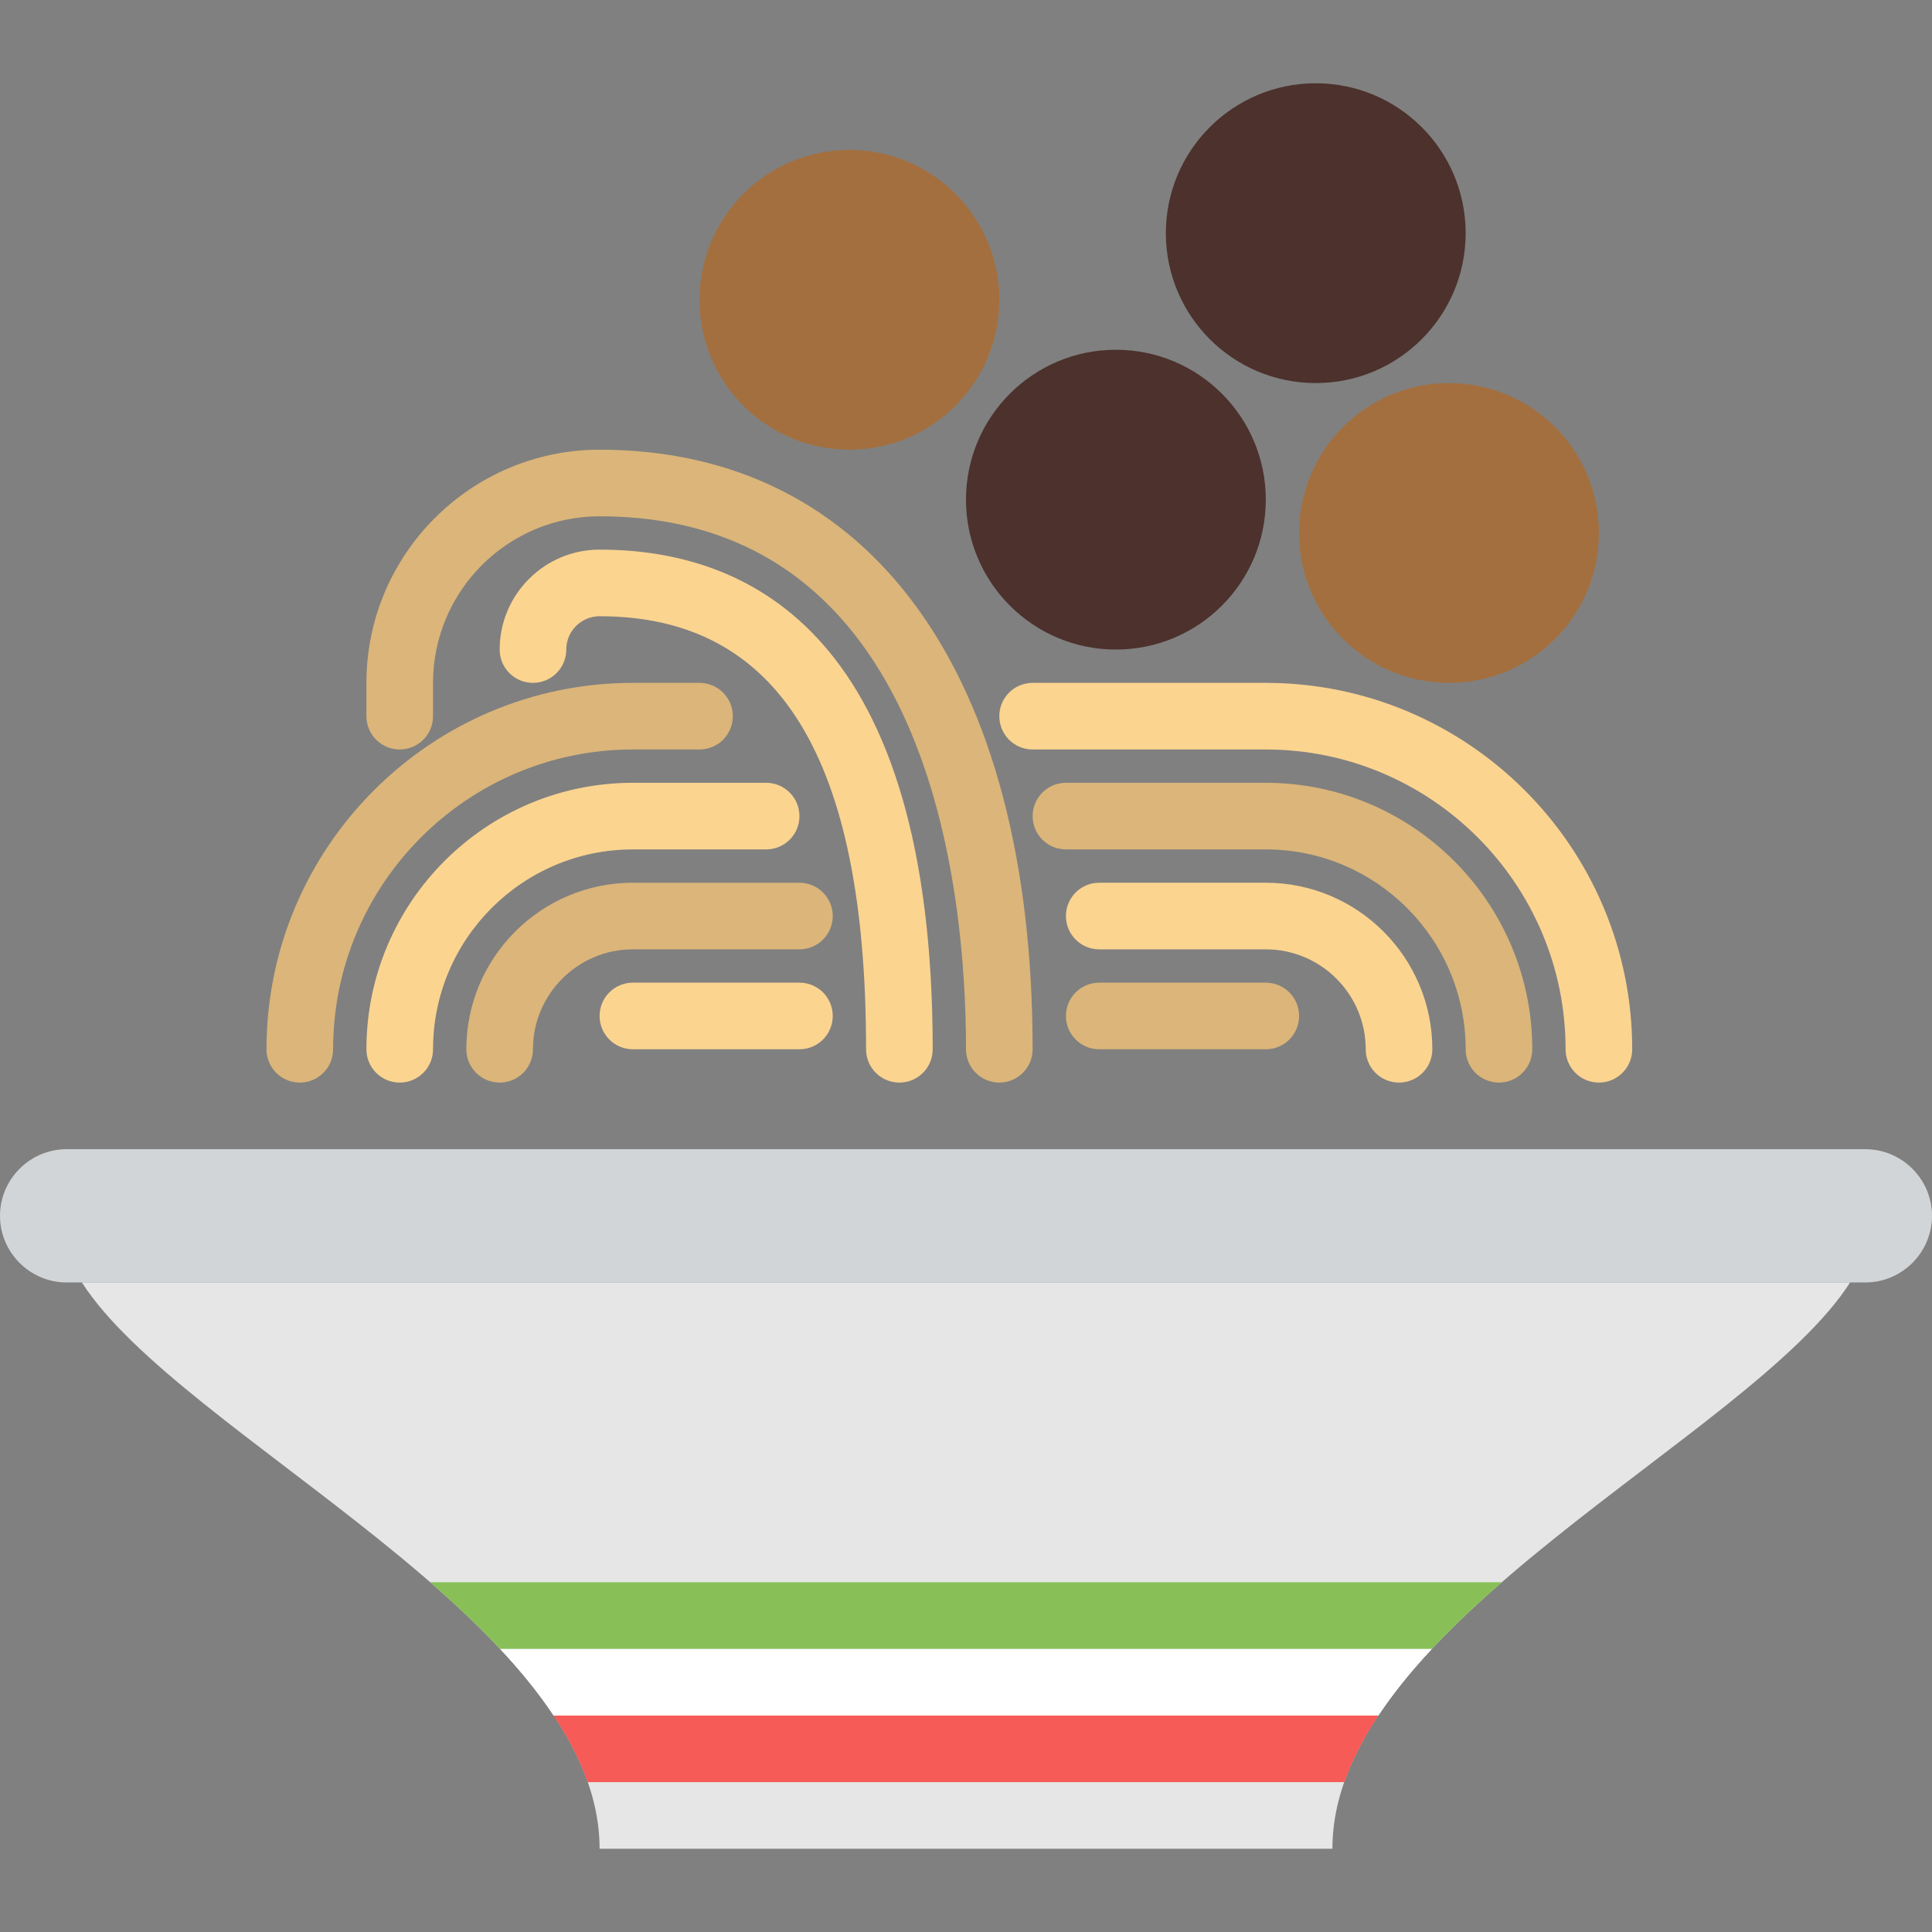 <?xml version="1.0" encoding="iso-8859-1"?>
<!-- Generator: Adobe Illustrator 18.0.0, SVG Export Plug-In . SVG Version: 6.00 Build 0)  -->
<!DOCTYPE svg PUBLIC "-//W3C//DTD SVG 1.1//EN" "http://www.w3.org/Graphics/SVG/1.1/DTD/svg11.dtd">
<svg version="1.1" id="Capa_1" xmlns="http://www.w3.org/2000/svg" xmlns:xlink="http://www.w3.org/1999/xlink" x="0px" y="0px"
	 viewBox="0 0 58 58" style="enable-background:new 0 0 58 58;" xml:space="preserve">
<rect x="0" y="0" width="58" height="58" fill="#808080" stroke="none"/>
<g>
	<path style="fill:#D2D5D7;" d="M56,38.5H2c-1.1,0-2-0.9-2-2v0c0-1.1,0.9-2,2-2h54c1.1,0,2,0.9,2,2v0C58,37.6,57.1,38.5,56,38.5z"/>
	<path style="fill:#E6E6E6;" d="M2.458,38.5C5.421,43.13,18,48.705,18,55.5h11h11c0-6.795,12.579-12.37,15.542-17H2.458z"/>
	<path style="fill:#DBB579;" d="M9,32.5c-0.553,0-1-0.447-1-1c0-6.065,4.935-11,11-11h2c0.553,0,1,0.447,1,1s-0.447,1-1,1h-2
		c-4.963,0-9,4.037-9,9C10,32.053,9.553,32.5,9,32.5z"/>
	<path style="fill:#DBB579;" d="M15,32.5c-0.553,0-1-0.447-1-1c0-2.757,2.243-5,5-5h5c0.553,0,1,0.447,1,1s-0.447,1-1,1h-5
		c-1.654,0-3,1.346-3,3C16,32.053,15.553,32.5,15,32.5z"/>
	<path style="fill:#FBD490;" d="M12,32.5c-0.553,0-1-0.447-1-1c0-4.411,3.589-8,8-8h4c0.553,0,1,0.447,1,1s-0.447,1-1,1h-4
		c-3.309,0-6,2.691-6,6C13,32.053,12.553,32.5,12,32.5z"/>
	<path style="fill:#FBD490;" d="M24,31.5h-5c-0.553,0-1-0.447-1-1s0.447-1,1-1h5c0.553,0,1,0.447,1,1S24.553,31.5,24,31.5z"/>
	<path style="fill:#FBD490;" d="M48,32.5c-0.553,0-1-0.447-1-1c0-4.963-4.037-9-9-9h-7c-0.553,0-1-0.447-1-1s0.447-1,1-1h7
		c6.065,0,11,4.935,11,11C49,32.053,48.553,32.5,48,32.5z"/>
	<path style="fill:#FBD490;" d="M42,32.5c-0.553,0-1-0.447-1-1c0-1.654-1.346-3-3-3h-5c-0.553,0-1-0.447-1-1s0.447-1,1-1h5
		c2.757,0,5,2.243,5,5C43,32.053,42.553,32.5,42,32.5z"/>
	<path style="fill:#DBB579;" d="M45,32.5c-0.553,0-1-0.447-1-1c0-3.309-2.691-6-6-6h-6c-0.553,0-1-0.447-1-1s0.447-1,1-1h6
		c4.411,0,8,3.589,8,8C46,32.053,45.553,32.5,45,32.5z"/>
	<path style="fill:#DBB579;" d="M38,31.5h-5c-0.553,0-1-0.447-1-1s0.447-1,1-1h5c0.553,0,1,0.447,1,1S38.553,31.5,38,31.5z"/>
	<path style="fill:#FBD490;" d="M27,32.5c-0.553,0-1-0.447-1-1c0-8.748-2.617-13-8-13c-0.552,0-1,0.448-1,1c0,0.553-0.447,1-1,1
		s-1-0.447-1-1c0-1.654,1.346-3,3-3c4.562,0,10,2.603,10,15C28,32.053,27.553,32.5,27,32.5z"/>
	<path style="fill:#DBB579;" d="M30,32.5c-0.553,0-1-0.447-1-1c0-4.811-1.072-16-11-16c-2.757,0-5,2.243-5,5v1c0,0.553-0.447,1-1,1
		s-1-0.447-1-1v-1c0-3.859,3.141-7,7-7c8.141,0,13,6.729,13,18C31,32.053,30.553,32.5,30,32.5z"/>
	<circle style="fill:#A46F3E;" cx="25.5" cy="9" r="4.5"/>
	<circle style="fill:#A46F3E;" cx="43.5" cy="16" r="4.5"/>
	<circle style="fill:#4C312C;" cx="33.5" cy="15" r="4.5"/>
	<circle style="fill:#4C312C;" cx="39.5" cy="7" r="4.5"/>
	<path style="fill:#F75B57;" d="M41.383,51.5H16.617c0.436,0.654,0.786,1.321,1.023,2h22.719
		C40.597,52.821,40.947,52.154,41.383,51.5z"/>
	<path style="fill:#FFFFFF;" d="M41.383,51.5c0.453-0.68,0.994-1.347,1.606-2H15.011c0.612,0.653,1.153,1.32,1.606,2H41.383z"/>
	<path style="fill:#88C057;" d="M12.912,47.5c0.75,0.653,1.461,1.319,2.1,2h27.977c0.638-0.681,1.35-1.347,2.1-2H12.912z"/>
</g>
<g>
</g>
<g>
</g>
<g>
</g>
<g>
</g>
<g>
</g>
<g>
</g>
<g>
</g>
<g>
</g>
<g>
</g>
<g>
</g>
<g>
</g>
<g>
</g>
<g>
</g>
<g>
</g>
<g>
</g>
</svg>
